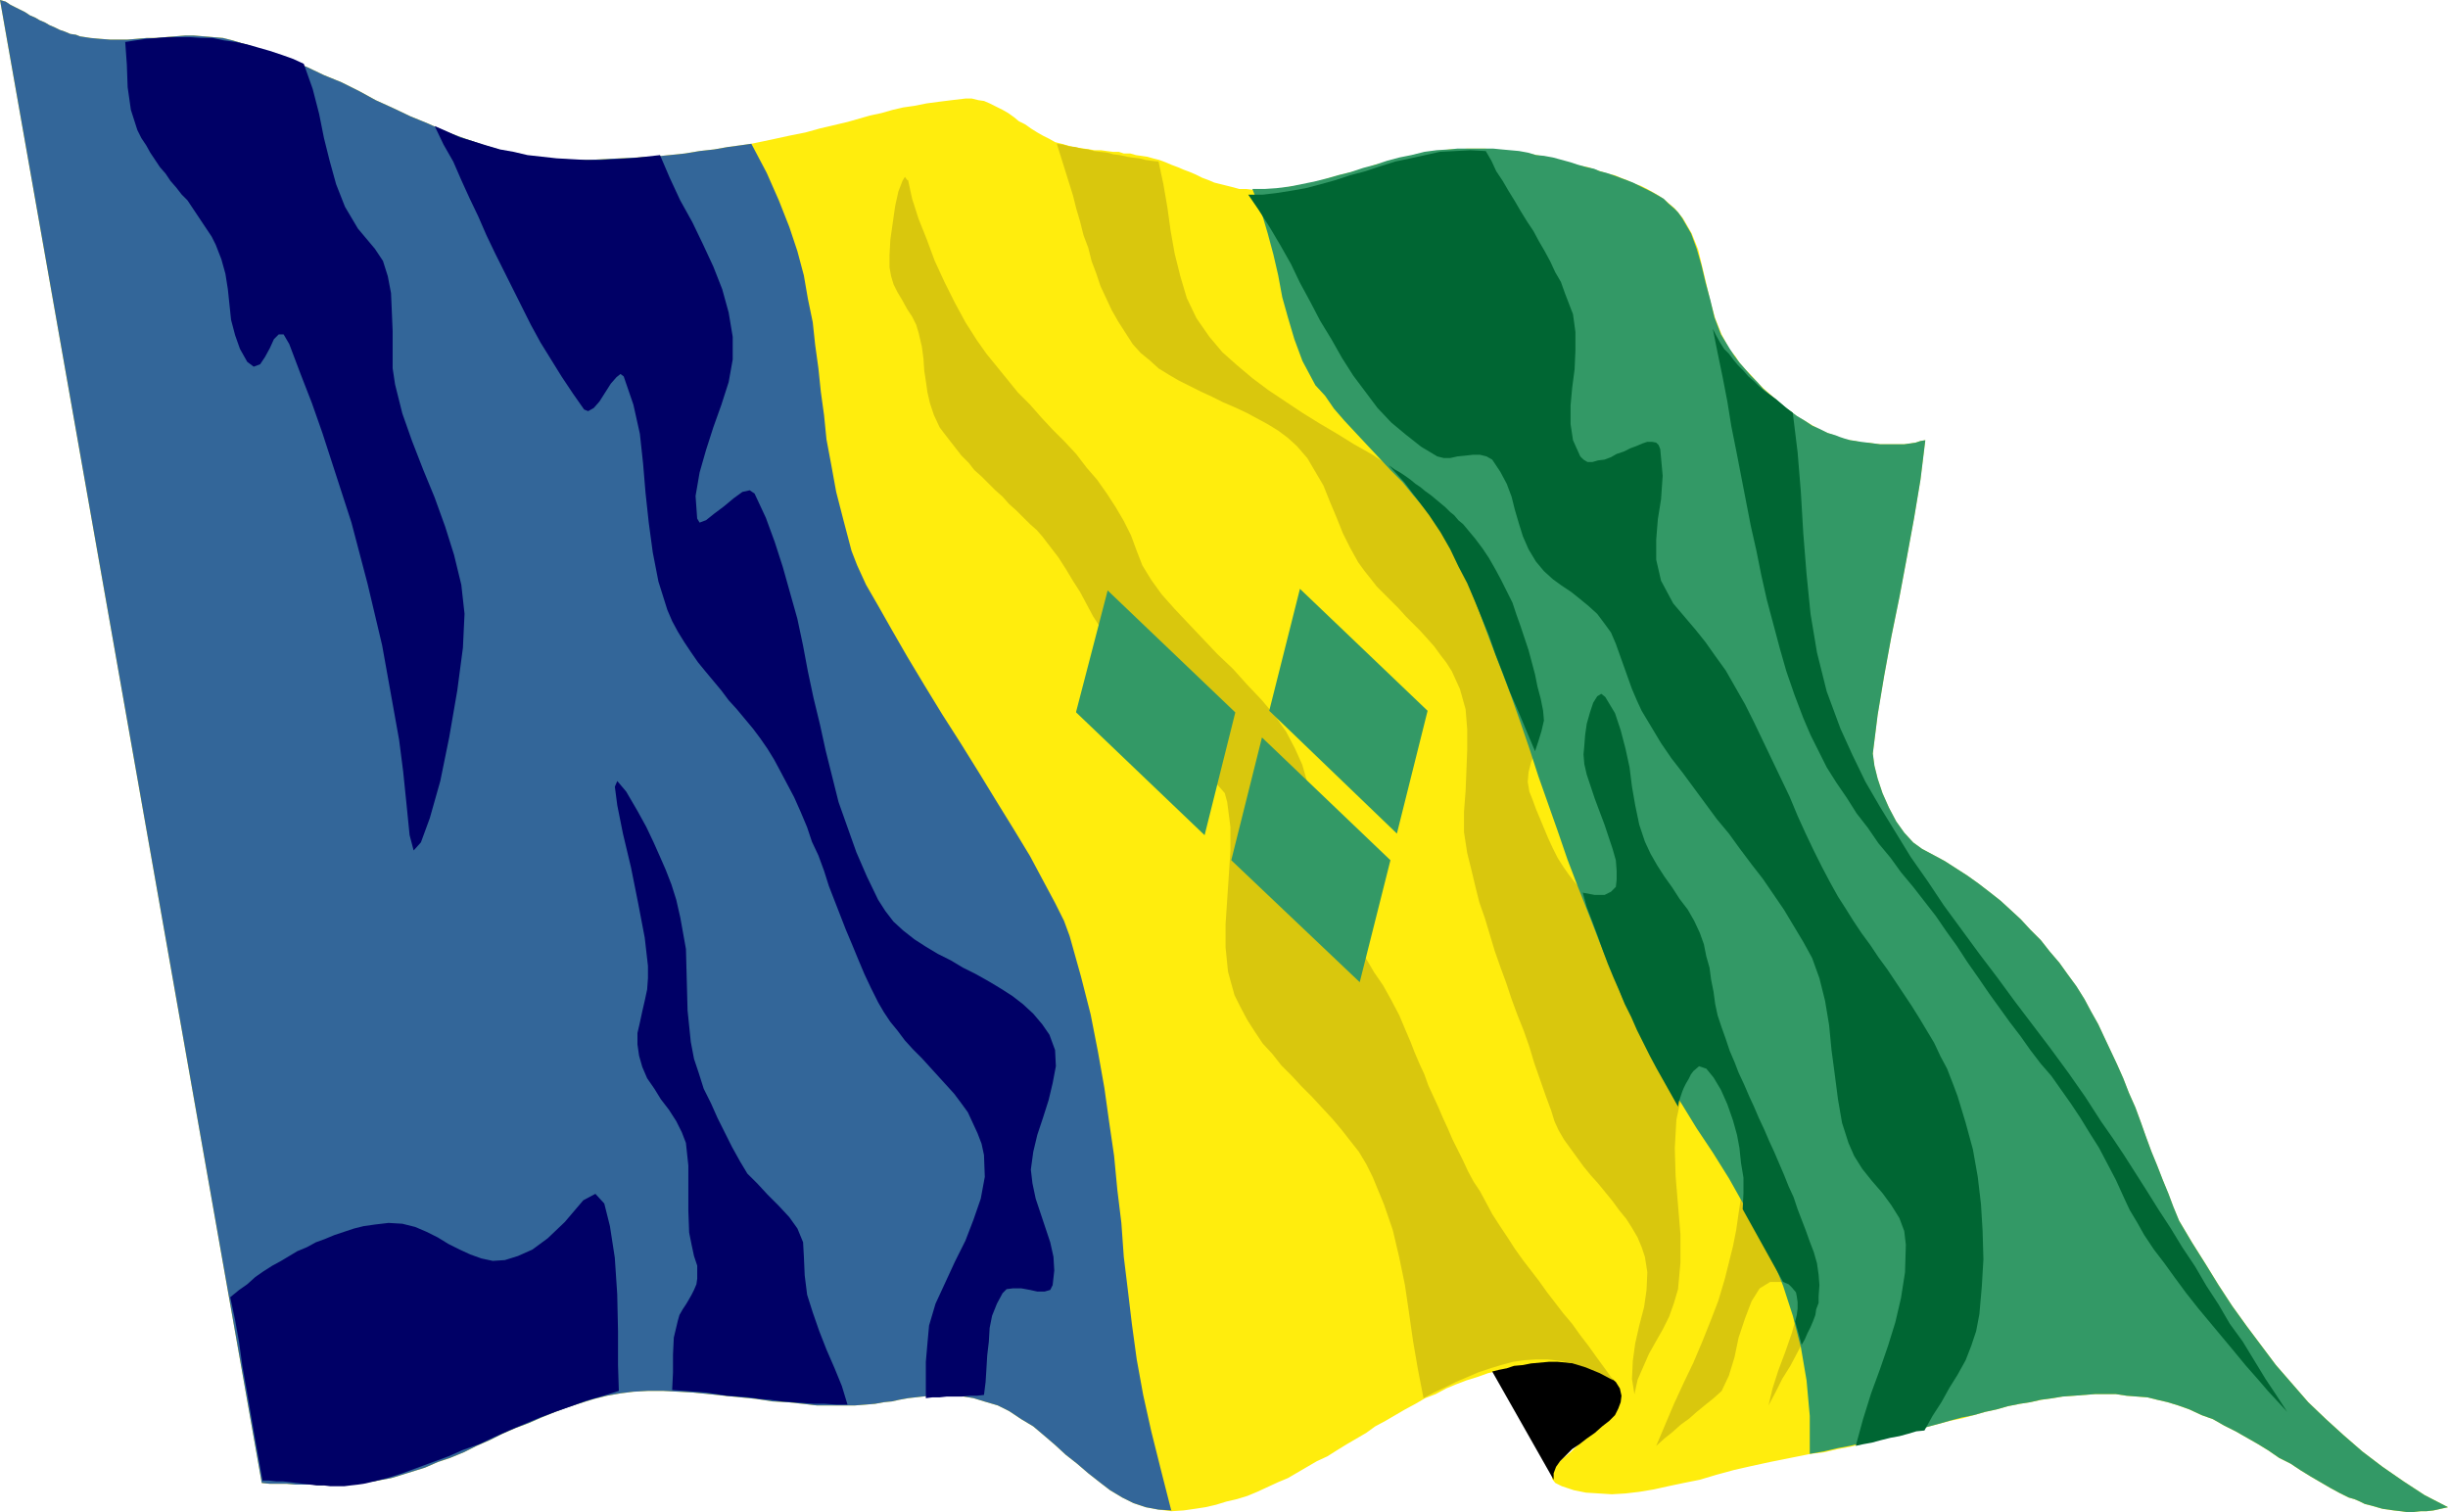 <?xml version="1.0" encoding="UTF-8" standalone="no"?>
<svg
   version="1.0"
   width="129.553mm"
   height="80.015mm"
   id="svg17"
   sodipodi:docname="St Vincent 3.wmf"
   xmlns:inkscape="http://www.inkscape.org/namespaces/inkscape"
   xmlns:sodipodi="http://sodipodi.sourceforge.net/DTD/sodipodi-0.dtd"
   xmlns="http://www.w3.org/2000/svg"
   xmlns:svg="http://www.w3.org/2000/svg">
  <sodipodi:namedview
     id="namedview17"
     pagecolor="#ffffff"
     bordercolor="#000000"
     borderopacity="0.25"
     inkscape:showpageshadow="2"
     inkscape:pageopacity="0.0"
     inkscape:pagecheckerboard="0"
     inkscape:deskcolor="#d1d1d1"
     inkscape:document-units="mm" />
  <defs
     id="defs1">
    <pattern
       id="WMFhbasepattern"
       patternUnits="userSpaceOnUse"
       width="6"
       height="6"
       x="0"
       y="0" />
  </defs>
  <path
     style="fill:#ffed0d;fill-opacity:1;fill-rule:evenodd;stroke:none"
     d="m 435.835,244.1 2.586,4.362 2.747,4.362 2.586,4.2 2.747,4.2 2.909,4.039 2.909,3.877 2.909,3.877 3.232,3.716 3.232,3.716 3.555,3.393 3.555,3.231 3.717,3.231 4.04,3.069 4.202,2.908 4.202,2.746 4.686,2.423 -1.454,0.323 -1.454,0.323 -1.454,0.162 h -1.131 l -1.454,0.162 h -1.293 l -1.131,-0.162 -1.454,-0.162 -1.131,-0.162 -1.131,-0.162 -1.131,-0.323 -1.131,-0.323 -1.293,-0.323 -0.97,-0.485 -1.131,-0.485 -1.131,-0.323 -1.939,-0.969 -1.778,-0.969 -1.939,-1.131 -1.939,-1.131 -2.101,-1.292 -1.939,-1.292 -2.262,-1.131 -2.101,-1.454 -2.101,-1.292 -2.262,-1.292 -2.262,-1.292 -2.262,-1.131 -2.262,-1.292 -2.262,-0.808 -2.424,-1.131 -2.262,-0.808 -2.101,-0.646 -2.101,-0.485 -1.939,-0.485 -2.101,-0.162 -2.101,-0.162 -2.101,-0.323 h -2.101 -2.101 l -2.101,0.162 -2.101,0.162 -2.262,0.162 -1.939,0.323 -2.262,0.323 -2.262,0.485 -2.101,0.323 -2.424,0.485 -2.262,0.646 -2.262,0.485 -2.262,0.646 -2.262,0.646 -2.424,0.485 -2.424,0.646 -2.424,0.646 -2.424,0.646 -2.424,0.646 -2.586,0.646 -2.424,0.646 -2.586,0.646 -2.586,0.646 -2.586,0.485 -2.747,0.646 -2.747,0.323 -4.04,0.808 -4.04,0.808 -3.717,0.808 -3.555,0.808 -3.555,0.969 -3.232,0.969 -3.232,0.646 -3.07,0.646 -2.909,0.646 -2.909,0.485 -2.747,0.323 -2.747,0.162 -2.586,-0.162 -2.586,-0.162 -2.424,-0.485 -2.424,-0.808 -1.293,-0.646 -0.646,-0.808 v -0.969 l 0.323,-1.131 0.808,-0.969 1.131,-1.131 1.454,-1.131 1.454,-1.454 1.616,-1.292 1.616,-1.454 1.454,-1.292 1.293,-1.454 1.131,-1.292 0.646,-1.454 0.485,-1.292 -0.162,-1.292 -0.485,-1.131 -0.808,-0.969 -1.131,-0.646 -1.293,-0.646 -1.454,-0.646 -1.616,-0.323 -1.778,-0.485 -1.778,-0.162 h -1.778 l -2.101,-0.162 h -1.778 l -1.778,0.162 -1.778,0.162 -1.616,0.162 -1.454,0.323 -1.293,0.323 -2.101,0.485 -2.262,0.808 -2.101,0.646 -2.101,0.808 -1.939,0.808 -2.101,1.131 -2.101,0.808 -1.939,1.131 -2.101,1.131 -1.939,1.131 -1.939,1.131 -2.101,1.131 -1.778,1.292 -1.939,1.131 -1.939,1.131 -2.101,1.292 -1.778,1.131 -2.101,0.969 -1.939,1.131 -1.939,1.131 -1.939,1.131 -1.939,0.808 -2.101,0.969 -2.101,0.969 -1.939,0.808 -2.101,0.646 -2.101,0.485 -2.101,0.646 -2.101,0.485 -2.101,0.323 -2.262,0.323 -2.424,0.162 -2.586,-0.323 -2.586,-0.485 -2.424,-0.808 -2.262,-1.131 -2.424,-1.454 -2.101,-1.615 -2.262,-1.777 -2.262,-1.939 -2.262,-1.777 -2.101,-1.939 -2.262,-1.939 -2.101,-1.777 -2.424,-1.454 -2.424,-1.615 -2.262,-1.131 -2.747,-0.808 -2.101,-0.646 -1.939,-0.323 -1.778,-0.162 -1.778,-0.162 h -1.616 l -1.616,0.162 -1.454,0.162 -1.454,0.162 -1.454,0.162 -1.778,0.323 -1.454,0.323 -1.616,0.162 -1.778,0.323 -1.939,0.162 -2.101,0.162 h -2.101 -2.586 -2.909 l -2.747,-0.323 -3.07,-0.323 -3.07,-0.162 -3.07,-0.485 -3.232,-0.323 -3.232,-0.323 -3.07,-0.323 -3.232,-0.323 -2.909,-0.162 -3.07,-0.162 h -3.07 l -2.909,0.162 -2.586,0.323 -2.747,0.485 -2.586,0.646 -2.586,0.808 -2.586,0.808 -2.586,0.969 -2.747,1.131 -2.586,1.131 -2.586,0.969 -2.586,1.131 -2.586,1.292 -2.586,1.131 -2.586,1.292 -2.747,1.131 -2.424,0.808 -2.586,1.131 -2.586,0.808 -2.586,0.808 -1.616,0.485 -1.778,0.323 -1.616,0.323 -1.778,0.162 -1.616,0.323 h -1.778 l -1.778,0.162 h -1.778 l -1.778,0.162 -1.616,-0.162 h -1.778 -1.778 l -1.778,-0.162 H 55.59 53.974 L 52.358,296.603 0,0 1.131,0.323 2.101,0.969 3.07,1.454 4.04,1.939 5.01,2.423 5.979,3.069 7.11,3.554 l 0.808,0.485 1.131,0.485 0.808,0.485 1.131,0.485 0.97,0.485 0.97,0.323 1.131,0.485 1.131,0.162 0.808,0.323 2.101,0.323 1.778,0.162 2.101,0.162 h 1.778 1.778 l 1.939,-0.162 1.939,-0.162 h 1.939 L 33.128,7.431 35.067,7.27 37.006,7.108 h 1.778 l 1.939,0.162 1.939,0.162 1.939,0.162 1.939,0.485 3.717,1.131 3.717,1.292 3.717,1.454 3.717,1.454 3.394,1.615 3.555,1.454 3.555,1.777 3.232,1.777 3.555,1.615 3.394,1.615 3.555,1.454 3.555,1.615 3.555,1.292 3.717,1.292 3.717,1.131 4.04,0.969 2.262,0.323 2.586,0.323 2.909,0.162 2.747,0.162 h 3.232 l 3.07,-0.162 3.232,-0.162 3.232,-0.162 3.232,-0.162 3.232,-0.323 3.07,-0.323 2.909,-0.485 2.909,-0.323 2.747,-0.485 2.424,-0.323 2.262,-0.323 3.878,-0.808 3.717,-0.808 3.232,-0.646 2.909,-0.808 2.747,-0.646 2.747,-0.646 2.262,-0.646 2.262,-0.646 2.262,-0.485 2.262,-0.646 2.101,-0.485 2.262,-0.323 2.424,-0.485 2.424,-0.323 2.586,-0.323 2.747,-0.323 h 1.293 l 1.293,0.323 1.131,0.162 1.131,0.485 1.293,0.646 1.293,0.646 1.131,0.646 1.131,0.808 0.97,0.808 1.293,0.646 1.131,0.808 1.293,0.808 1.131,0.646 1.293,0.646 1.131,0.646 1.293,0.323 1.131,0.323 1.131,0.323 1.131,0.162 1.131,0.162 1.131,0.162 0.97,0.162 h 1.293 l 1.131,0.162 1.293,0.162 h 1.131 l 0.97,0.323 h 1.293 l 1.131,0.323 1.131,0.162 1.131,0.162 1.131,0.323 1.293,0.323 1.293,0.485 1.131,0.485 1.293,0.485 1.131,0.485 1.293,0.485 1.131,0.485 1.293,0.646 1.293,0.485 1.131,0.485 1.293,0.323 1.293,0.323 1.293,0.323 1.131,0.323 h 1.454 l 1.293,0.162 h 2.586 l 2.424,-0.162 2.424,-0.485 2.424,-0.323 2.424,-0.485 2.586,-0.808 2.262,-0.646 2.586,-0.646 2.424,-0.646 2.262,-0.808 2.586,-0.646 2.424,-0.646 2.424,-0.485 2.424,-0.646 2.424,-0.323 2.586,-0.323 h 1.778 l 1.778,-0.162 h 1.939 1.616 l 1.778,0.162 1.778,0.162 1.616,0.162 1.778,0.162 1.778,0.323 1.616,0.323 1.778,0.323 1.616,0.323 1.778,0.485 1.778,0.485 1.616,0.485 1.778,0.323 1.293,0.485 1.131,0.323 1.454,0.485 1.454,0.323 1.131,0.485 1.293,0.485 1.293,0.646 1.454,0.485 1.293,0.646 1.131,0.646 1.131,0.646 1.131,0.808 0.97,0.808 1.131,0.969 0.808,0.969 0.808,0.969 1.778,3.069 1.293,3.231 0.808,3.393 0.808,3.393 0.808,3.554 0.97,3.393 1.293,3.231 1.616,3.069 1.131,1.292 0.808,1.292 1.293,1.454 1.131,1.131 1.131,1.292 1.293,1.292 1.293,1.131 1.454,1.292 1.293,1.131 1.293,0.969 1.454,1.131 1.454,0.808 1.616,0.969 1.454,0.808 1.454,0.646 1.778,0.646 0.808,0.323 0.97,0.323 0.97,0.162 1.131,0.162 1.131,0.323 h 1.293 l 1.131,0.162 1.293,0.162 h 1.293 1.293 1.131 1.131 l 1.131,-0.162 1.131,-0.162 0.97,-0.323 0.97,-0.162 -0.97,7.916 -1.293,7.754 -1.454,7.916 -1.454,7.754 -1.616,7.916 -1.454,7.916 -1.293,7.754 -0.97,7.754 0.323,2.423 0.646,2.585 0.97,2.908 1.293,2.908 1.454,2.746 1.616,2.262 1.778,1.939 1.778,1.292 2.424,1.292 2.101,1.131 2.262,1.454 2.262,1.454 2.262,1.615 2.101,1.615 2.262,1.777 1.939,1.777 2.101,1.939 1.939,2.1 2.101,2.1 1.778,2.262 1.939,2.262 1.616,2.262 1.778,2.423 1.616,2.585 1.293,2.423 1.454,2.585 1.131,2.423 1.293,2.746 1.293,2.746 1.293,2.908 1.131,2.908 1.293,2.908 1.131,3.069 0.97,2.746 1.131,3.069 1.131,2.746 1.131,2.908 1.131,2.746 0.97,2.585 1.131,2.746 z"
     id="path1" />
  <path
     style="fill:#d9c70d;fill-opacity:1;fill-rule:evenodd;stroke:none"
     d="m 211.211,28.756 1.454,0.162 1.131,0.323 1.293,0.162 1.293,0.323 1.293,0.162 1.131,0.323 1.293,0.162 1.454,0.162 1.131,0.323 1.293,0.162 1.454,0.323 0.97,0.162 1.454,0.162 1.293,0.323 1.131,0.162 1.454,0.162 0.97,4.523 0.808,4.685 0.646,4.685 0.808,4.523 1.131,4.523 1.293,4.362 1.939,4.039 2.586,3.716 2.586,3.069 2.909,2.585 3.07,2.585 3.232,2.423 3.394,2.262 3.394,2.262 3.394,2.1 3.555,2.1 3.394,2.1 3.717,2.1 3.394,2.262 3.394,2.1 3.232,2.423 3.07,2.585 3.07,2.585 2.747,2.908 1.616,1.939 1.454,1.939 1.293,1.939 1.293,2.262 1.131,2.1 1.131,2.262 0.97,2.262 0.97,2.423 0.808,2.262 0.808,2.423 0.646,2.423 0.646,2.423 0.646,2.423 0.646,2.423 0.646,2.423 0.485,2.423 0.162,2.1 -0.323,1.939 -0.646,2.1 -0.808,2.1 -0.808,2.1 -0.485,1.939 -0.162,1.939 0.323,1.939 0.646,1.615 0.646,1.777 0.808,1.939 0.808,1.939 0.808,1.939 0.97,2.1 0.97,1.939 1.131,1.777 1.131,1.615 1.131,1.454 1.131,1.292 1.131,0.969 1.293,0.646 1.293,0.162 1.454,-0.162 1.293,-0.646 1.939,-2.423 0.485,-2.908 -0.808,-3.231 -1.454,-3.877 -1.778,-3.877 -2.101,-3.877 -1.454,-3.877 -0.646,-3.716 0.162,-1.777 0.162,-2.1 0.323,-2.423 0.646,-2.262 0.646,-1.777 0.808,-1.292 0.808,-0.485 0.808,0.646 1.939,3.231 1.131,3.393 0.97,3.716 0.808,3.716 0.485,3.877 0.646,3.716 0.808,3.877 1.131,3.393 1.131,2.423 1.293,2.262 1.454,2.262 1.616,2.262 1.454,2.262 1.616,2.1 1.293,2.262 1.131,2.423 0.808,2.262 0.485,2.423 0.646,2.262 0.323,2.423 0.485,2.423 0.323,2.423 0.485,2.262 0.808,2.423 0.808,2.262 0.808,2.423 0.97,2.262 0.808,2.1 1.131,2.423 0.97,2.262 0.97,2.1 0.97,2.262 1.131,2.423 0.97,2.262 0.97,2.1 0.97,2.262 0.97,2.262 0.97,2.423 0.97,2.1 0.808,2.423 0.808,2.1 0.808,2.1 0.808,2.262 0.808,2.1 0.646,2.262 0.323,2.262 0.162,2.1 -0.162,2.262 -0.485,2.908 -0.97,2.908 -1.293,2.585 -1.454,2.746 -1.454,2.746 -1.616,2.585 -1.293,2.585 -1.454,2.746 0.808,-3.393 1.131,-3.554 1.454,-3.877 1.293,-3.716 0.97,-3.554 0.162,-2.908 -0.808,-2.262 -2.101,-1.454 h -2.586 l -2.101,1.292 -1.616,2.585 -1.293,3.393 -1.293,3.877 -0.808,3.877 -1.131,3.716 -1.454,3.069 -1.616,1.454 -1.616,1.292 -1.778,1.454 -1.454,1.292 -1.778,1.292 -1.616,1.454 -1.616,1.292 -1.616,1.454 1.778,-4.2 1.778,-4.2 1.939,-4.2 1.939,-4.039 1.778,-4.2 1.616,-4.039 1.616,-4.2 1.293,-4.362 0.808,-3.231 0.808,-3.231 0.646,-3.231 0.485,-3.393 0.485,-3.231 0.162,-3.393 -0.162,-3.231 -0.323,-3.231 -0.485,-2.585 -0.808,-3.069 -1.131,-3.069 -1.293,-2.908 -1.454,-2.585 -1.454,-1.615 -1.454,-0.485 -1.131,0.969 -2.262,4.523 -1.131,5.17 -0.323,5.654 0.162,5.654 0.485,5.816 0.485,5.816 v 5.654 l -0.485,5.331 -0.808,2.746 -0.97,2.746 -1.293,2.585 -1.293,2.262 -1.454,2.585 -1.131,2.585 -1.131,2.585 -0.646,2.908 -0.485,-3.069 0.162,-3.554 0.485,-3.554 0.808,-3.554 0.97,-3.716 0.485,-3.393 0.162,-3.554 -0.485,-3.069 -0.646,-1.939 -0.808,-1.939 -1.131,-1.939 -1.131,-1.777 -1.454,-1.777 -1.293,-1.777 -1.454,-1.777 -1.454,-1.777 -1.454,-1.615 -1.454,-1.777 -1.293,-1.777 -1.293,-1.777 -1.293,-1.777 -1.131,-1.939 -0.808,-1.777 -0.646,-2.1 -1.131,-3.069 -1.131,-3.231 -1.131,-3.231 -0.97,-3.231 -1.131,-3.231 -1.293,-3.231 -1.131,-3.069 -1.131,-3.393 -1.131,-3.069 -1.131,-3.231 -0.97,-3.231 -0.97,-3.231 -1.131,-3.231 -0.808,-3.231 -0.808,-3.393 -0.808,-3.231 -0.646,-4.2 v -4.039 l 0.323,-4.2 0.162,-4.039 0.162,-4.2 v -4.039 l -0.323,-4.039 -1.131,-4.039 -0.808,-1.777 -0.808,-1.777 -1.131,-1.777 -1.131,-1.454 -1.293,-1.777 -1.293,-1.454 -1.454,-1.615 -1.454,-1.454 -1.454,-1.454 -1.454,-1.615 -1.454,-1.454 -1.454,-1.454 -1.454,-1.454 -1.131,-1.454 -1.293,-1.615 -1.293,-1.777 -1.616,-2.908 -1.454,-2.908 -1.293,-3.231 -1.293,-3.069 -1.293,-3.231 -1.616,-2.746 -1.616,-2.746 -2.101,-2.423 -1.778,-1.615 -1.939,-1.454 -2.101,-1.292 -2.101,-1.131 -2.101,-1.131 -2.424,-1.131 -2.262,-0.969 -2.262,-1.131 -2.101,-0.969 -2.262,-1.131 -2.262,-1.131 -1.939,-1.131 -2.101,-1.292 -1.778,-1.615 -1.778,-1.454 -1.616,-1.777 -1.454,-2.262 -1.454,-2.262 -1.293,-2.262 -1.131,-2.423 -1.131,-2.423 -0.808,-2.423 -0.97,-2.585 -0.646,-2.585 -0.97,-2.585 -0.646,-2.585 -0.808,-2.746 -0.646,-2.585 -0.808,-2.585 -0.808,-2.585 -0.808,-2.585 -0.808,-2.585 v 0 z"
     id="path2" />
  <path
     style="fill:#339966;fill-opacity:1;fill-rule:evenodd;stroke:none"
     d="m 435.835,244.1 2.586,4.362 2.747,4.362 2.586,4.2 2.747,4.2 2.909,4.039 2.909,3.877 2.909,3.877 3.232,3.716 3.232,3.716 3.555,3.393 3.555,3.231 3.717,3.231 4.04,3.069 4.202,2.908 4.202,2.746 4.686,2.423 -1.454,0.323 -1.454,0.323 -1.454,0.162 h -1.131 l -1.454,0.162 h -1.293 l -1.131,-0.162 -1.454,-0.162 -1.131,-0.162 -1.131,-0.162 -1.131,-0.323 -1.131,-0.323 -1.293,-0.323 -0.97,-0.485 -1.131,-0.485 -1.131,-0.323 -1.939,-0.969 -1.778,-0.969 -1.939,-1.131 -1.939,-1.131 -2.101,-1.292 -1.939,-1.292 -2.262,-1.131 -2.101,-1.454 -2.101,-1.292 -2.262,-1.292 -2.262,-1.292 -2.262,-1.131 -2.262,-1.292 -2.262,-0.808 -2.424,-1.131 -2.262,-0.808 -2.101,-0.646 -2.101,-0.485 -1.939,-0.485 -2.101,-0.162 -2.101,-0.162 -2.101,-0.323 h -2.101 -2.101 l -2.101,0.162 -2.101,0.162 -2.262,0.162 -1.939,0.323 -2.424,0.323 -2.101,0.485 -2.101,0.323 -2.424,0.485 -2.262,0.646 -2.262,0.485 -2.262,0.646 -2.424,0.485 -2.424,0.646 -2.262,0.646 -2.424,0.646 -2.586,0.646 -2.424,0.646 -2.424,0.485 -2.586,0.646 -2.586,0.646 -2.586,0.646 -2.586,0.485 -2.747,0.646 -2.747,0.485 v -7.593 l -0.646,-7.108 -1.131,-6.623 -1.616,-6.3 -1.939,-5.977 -2.262,-5.654 -2.747,-5.493 -2.909,-5.17 -2.909,-5.17 -3.232,-5.17 -3.232,-4.846 -3.07,-5.008 -3.232,-5.008 -3.07,-5.331 -2.747,-5.331 -2.747,-5.493 -2.262,-5.493 -2.262,-5.493 -2.262,-5.816 -2.101,-5.331 -2.101,-5.493 -1.939,-5.654 -1.939,-5.493 -1.939,-5.493 -1.778,-5.493 -1.939,-5.654 -1.939,-5.493 -2.101,-5.493 -2.101,-5.493 -2.101,-5.654 -2.262,-5.654 -2.424,-5.493 -1.131,-2.423 -1.454,-2.262 -1.778,-2.423 -1.939,-2.262 -2.101,-2.423 -2.101,-2.585 -2.424,-2.423 -2.262,-2.423 -2.424,-2.585 -2.262,-2.423 -2.262,-2.423 -2.101,-2.423 -1.778,-2.585 -1.939,-2.1 -1.293,-2.423 -1.293,-2.423 -1.616,-4.362 -1.293,-4.362 -1.131,-4.039 -0.808,-4.362 -0.97,-4.2 -1.131,-4.2 -1.293,-4.362 -1.778,-4.523 h 2.424 l 2.424,-0.162 2.586,-0.323 2.424,-0.485 2.424,-0.485 2.586,-0.646 2.262,-0.646 2.586,-0.646 2.424,-0.808 2.424,-0.646 2.424,-0.808 2.424,-0.646 2.424,-0.485 2.586,-0.646 2.424,-0.323 2.586,-0.162 1.616,-0.162 h 1.778 1.778 1.939 1.616 l 1.616,0.162 1.778,0.162 1.778,0.162 1.778,0.323 1.616,0.485 1.616,0.162 1.778,0.323 1.778,0.485 1.778,0.485 1.454,0.485 1.778,0.485 1.454,0.323 1.131,0.485 1.293,0.323 1.454,0.485 1.293,0.485 1.293,0.485 1.293,0.485 1.293,0.646 1.293,0.646 1.293,0.646 1.131,0.646 1.131,0.646 0.97,0.969 1.131,0.969 0.808,0.808 0.808,1.131 1.778,3.069 1.131,3.069 0.97,3.393 0.808,3.393 0.97,3.554 0.808,3.393 1.293,3.393 1.778,2.908 0.97,1.454 0.97,1.292 1.131,1.292 1.131,1.292 1.293,1.292 1.131,1.292 1.293,1.131 1.454,1.131 1.293,1.131 1.454,1.131 1.293,0.969 1.616,0.969 1.454,0.969 1.454,0.646 1.616,0.808 1.616,0.485 0.808,0.323 0.97,0.323 1.131,0.323 1.131,0.162 0.97,0.162 1.293,0.162 1.293,0.162 1.293,0.162 h 1.293 1.293 1.131 1.131 l 1.131,-0.162 1.131,-0.162 0.97,-0.323 0.97,-0.162 -0.97,7.916 -1.293,7.754 -1.454,7.916 -1.454,7.754 -1.616,7.916 -1.454,7.916 -1.293,7.754 -0.97,7.754 0.323,2.423 0.646,2.585 0.97,2.908 1.293,2.908 1.454,2.746 1.616,2.262 1.778,1.939 1.778,1.292 2.424,1.292 2.101,1.131 2.262,1.454 2.262,1.454 2.262,1.615 2.101,1.615 2.262,1.777 1.939,1.777 2.101,1.939 1.939,2.1 2.101,2.1 1.778,2.262 1.939,2.262 1.616,2.262 1.778,2.423 1.616,2.585 1.293,2.423 1.454,2.585 1.131,2.423 1.293,2.746 1.293,2.746 1.293,2.908 1.131,2.908 1.293,2.908 1.131,3.069 0.97,2.746 1.131,3.069 1.131,2.746 1.131,2.908 1.131,2.746 0.97,2.585 1.131,2.746 z"
     id="path3" />
  <path
     style="fill:#336699;fill-opacity:1;fill-rule:evenodd;stroke:none"
     d="m 234.32,302.096 -2.586,-0.162 -2.586,-0.485 -2.424,-0.808 -2.262,-1.131 -2.424,-1.454 -2.101,-1.615 -2.262,-1.777 -2.262,-1.939 -2.262,-1.777 -2.101,-1.939 -2.262,-1.939 -2.101,-1.777 -2.424,-1.454 -2.424,-1.615 -2.262,-1.131 -2.747,-0.808 -2.101,-0.646 -1.939,-0.323 -1.778,-0.162 -1.778,-0.162 h -1.616 l -1.616,0.162 -1.454,0.162 -1.454,0.162 -1.454,0.162 -1.778,0.323 -1.454,0.323 -1.616,0.162 -1.778,0.323 -1.939,0.162 -2.101,0.162 h -2.101 -2.586 -2.909 l -2.747,-0.323 -3.07,-0.323 -3.07,-0.162 -3.07,-0.485 -3.232,-0.323 -3.232,-0.323 -3.07,-0.323 -3.232,-0.323 -2.909,-0.162 -3.07,-0.162 h -3.07 l -2.909,0.162 -2.586,0.323 -2.747,0.485 -2.586,0.646 -2.586,0.808 -2.586,0.808 -2.586,0.969 -2.747,1.131 -2.586,1.131 -2.586,0.969 -2.586,1.131 -2.586,1.292 -2.586,1.131 -2.586,1.292 -2.747,1.131 -2.424,0.808 -2.586,1.131 -2.586,0.808 -2.586,0.808 -1.616,0.485 -1.778,0.323 -1.616,0.323 -1.778,0.162 -1.616,0.323 h -1.778 l -1.778,0.162 h -1.778 l -1.778,0.162 -1.616,-0.162 h -1.778 -1.778 l -1.778,-0.162 H 55.59 53.974 L 52.358,296.603 0,0 1.131,0.323 2.101,0.969 3.07,1.454 4.04,1.939 5.01,2.423 5.979,3.069 7.11,3.554 l 0.808,0.485 1.131,0.485 0.808,0.485 1.131,0.485 0.97,0.485 0.97,0.323 1.131,0.485 1.131,0.162 0.808,0.323 2.101,0.323 1.778,0.162 2.101,0.162 h 1.778 1.778 l 1.939,-0.162 1.939,-0.162 h 1.939 L 33.128,7.431 35.067,7.27 37.006,7.108 h 1.778 l 1.939,0.162 1.939,0.162 1.939,0.162 1.939,0.485 3.717,1.131 3.717,1.292 3.717,1.454 3.717,1.454 3.394,1.615 3.555,1.454 3.555,1.777 3.232,1.777 3.555,1.615 3.394,1.615 3.555,1.454 3.555,1.615 3.555,1.292 3.717,1.292 3.717,1.131 4.04,0.969 2.262,0.323 2.586,0.323 2.909,0.162 2.747,0.162 h 3.232 l 3.07,-0.162 3.232,-0.162 3.232,-0.162 3.232,-0.162 3.232,-0.323 3.07,-0.323 2.909,-0.485 2.909,-0.323 2.747,-0.485 2.424,-0.323 2.262,-0.323 3.07,5.816 2.424,5.493 2.101,5.331 1.616,4.846 1.293,4.846 0.808,4.685 0.97,4.685 0.485,4.523 0.646,4.685 0.485,4.685 0.646,4.685 0.485,4.846 0.97,5.17 0.97,5.331 1.454,5.654 1.616,6.139 1.131,2.908 1.778,3.877 2.424,4.2 2.747,4.846 3.07,5.331 3.394,5.654 3.555,5.816 3.717,5.816 3.717,5.977 3.555,5.816 3.394,5.493 3.232,5.331 2.586,4.846 2.424,4.523 1.778,3.554 1.131,3.069 2.262,8.077 1.939,7.593 1.454,7.431 1.293,7.27 0.97,6.947 0.97,6.623 0.646,6.785 0.808,6.623 0.485,6.785 0.808,6.623 0.808,6.785 0.97,7.108 1.293,7.108 1.616,7.27 1.939,7.754 2.101,8.239 v 0 z"
     id="path4" />
  <path
     style="fill:#000000;fill-opacity:1;fill-rule:evenodd;stroke:none"
     d="m 310.756,295.957 -12.282,-21.648 1.293,-0.323 1.616,-0.323 1.454,-0.485 1.778,-0.162 1.616,-0.323 1.778,-0.162 1.778,-0.162 h 1.778 l 1.778,0.162 1.778,0.162 1.454,0.323 1.616,0.323 1.454,0.485 1.293,0.808 1.131,0.808 1.131,0.969 0.808,1.292 0.323,1.454 -0.162,1.292 -0.485,1.292 -0.646,1.292 -1.131,1.131 -1.454,1.131 -1.454,1.292 -1.616,1.131 -1.454,1.131 -1.454,0.969 -1.293,1.292 -1.131,1.131 -0.808,1.131 -0.485,1.292 z"
     id="path5" />
  <path
     style="fill:#000066;fill-opacity:1;fill-rule:evenodd;stroke:none"
     d="m 25.048,8.401 0.323,4.523 0.162,4.523 0.646,4.523 1.293,4.039 0.808,1.615 0.97,1.454 0.808,1.454 0.97,1.454 0.97,1.454 1.131,1.292 0.97,1.454 1.131,1.292 1.131,1.454 1.131,1.131 0.97,1.454 0.97,1.454 0.97,1.454 0.97,1.454 0.97,1.454 0.808,1.615 1.131,2.908 0.808,2.908 0.485,3.069 0.323,3.069 0.323,3.069 0.808,3.069 0.97,2.746 1.454,2.585 1.293,0.969 1.293,-0.485 0.97,-1.454 0.97,-1.777 0.808,-1.777 0.97,-0.969 h 0.97 l 1.131,1.939 2.262,5.977 2.262,5.816 2.101,5.977 1.939,5.977 1.939,5.977 1.939,5.977 1.616,6.139 1.616,6.139 1.454,6.139 1.454,6.139 1.131,6.3 1.131,6.3 1.131,6.3 0.808,6.3 0.646,6.3 0.646,6.462 0.808,3.069 1.454,-1.615 1.778,-4.846 2.101,-7.431 1.778,-8.724 1.616,-9.37 1.131,-8.562 0.323,-6.785 -0.646,-5.816 -1.454,-5.977 -1.778,-5.654 -2.101,-5.816 -2.262,-5.493 -2.262,-5.816 -1.939,-5.493 -1.454,-5.816 -0.485,-3.231 v -3.554 -3.877 l -0.162,-3.877 -0.162,-3.716 L 77.568,55.25 76.598,52.18 74.982,49.757 71.589,45.718 69.003,41.356 67.226,36.833 65.933,32.148 64.802,27.625 63.832,22.778 62.539,17.77 60.762,12.762 58.661,11.793 56.398,10.985 53.974,10.178 51.712,9.531 49.45,8.885 47.187,8.401 44.763,8.077 42.501,7.593 H 40.238 L 37.976,7.431 h -2.262 -2.262 l -2.101,0.162 -2.101,0.162 -2.101,0.323 z"
     id="path6" />
  <path
     style="fill:#000066;fill-opacity:1;fill-rule:evenodd;stroke:none"
     d="m 134.451,277.864 0.162,-3.393 V 270.917 l 0.162,-3.393 0.808,-3.393 0.323,-1.131 0.646,-1.131 0.646,-0.969 0.485,-0.808 0.646,-1.131 0.485,-0.969 0.485,-1.131 0.162,-1.131 v -2.585 l -0.646,-1.939 -0.485,-2.262 -0.485,-2.423 -0.162,-4.362 v -4.685 -4.362 l -0.485,-4.523 -0.808,-2.1 -1.131,-2.262 -1.454,-2.262 -1.616,-2.1 -1.293,-2.1 -1.454,-2.1 -0.97,-2.262 -0.646,-2.262 -0.323,-2.262 v -2.262 l 0.485,-2.1 0.485,-2.262 0.485,-2.1 0.485,-2.262 0.162,-2.262 v -2.423 l -0.646,-5.654 -1.293,-6.785 -1.454,-7.27 -1.616,-6.785 -1.131,-5.654 -0.485,-3.716 0.485,-1.131 1.778,2.1 2.262,3.877 1.778,3.231 1.454,3.069 1.293,2.908 1.131,2.585 1.131,2.908 0.97,3.069 0.808,3.554 1.131,6.3 0.162,6.139 0.162,6.139 0.646,6.3 0.646,3.393 0.97,2.908 0.97,3.069 1.454,2.908 1.293,2.908 1.454,2.908 1.454,2.908 1.616,2.908 1.454,2.423 2.101,2.1 1.939,2.1 2.262,2.262 2.101,2.262 1.616,2.262 1.131,2.746 0.162,2.908 0.162,3.716 0.485,3.877 1.131,3.554 1.293,3.716 1.454,3.716 1.616,3.716 1.454,3.554 1.131,3.716 h -2.262 l -2.262,-0.162 h -2.262 l -2.101,-0.162 -2.262,-0.162 -2.101,-0.162 -2.262,-0.323 -2.101,-0.162 -2.262,-0.323 -2.101,-0.162 -2.262,-0.162 -2.101,-0.323 -2.101,-0.323 -2.262,-0.162 -2.101,-0.162 -2.262,-0.162 v 0 z"
     id="path7" />
  <path
     style="fill:#000066;fill-opacity:1;fill-rule:evenodd;stroke:none"
     d="m 52.52,296.119 h 1.293 l 1.454,0.162 h 1.293 l 1.454,0.162 1.293,0.162 1.293,0.162 1.454,0.162 1.293,0.162 h 1.454 l 1.293,0.162 h 1.454 1.293 l 1.293,-0.162 1.454,-0.162 1.131,-0.162 1.454,-0.323 3.232,-0.808 3.07,-0.969 3.07,-1.131 3.07,-1.131 3.07,-1.131 2.909,-1.292 3.232,-1.131 3.07,-1.454 2.909,-1.292 3.07,-1.292 3.07,-1.292 3.07,-1.131 3.232,-1.131 3.07,-1.131 3.394,-0.969 3.07,-0.969 -0.162,-5.17 v -6.785 l -0.162,-7.431 -0.485,-7.27 -0.97,-6.3 -1.131,-4.523 -1.778,-1.939 -2.424,1.292 -3.717,4.362 -3.394,3.231 -3.07,2.262 -2.909,1.292 -2.586,0.808 -2.424,0.162 -2.262,-0.485 -2.262,-0.808 -2.101,-0.969 -2.262,-1.131 -2.101,-1.292 -2.262,-1.131 -2.262,-0.969 -2.586,-0.646 -2.747,-0.162 -2.747,0.323 -2.262,0.323 -1.939,0.485 -1.939,0.646 -1.939,0.646 -1.939,0.808 -1.778,0.646 -1.778,0.969 -1.939,0.808 -1.616,0.969 -1.616,0.969 -1.778,0.969 -1.778,1.131 -1.616,1.131 -1.616,1.454 -1.616,1.131 -1.778,1.454 0.97,4.523 0.808,4.523 0.646,4.685 0.808,4.523 0.808,4.685 0.808,4.685 0.808,4.523 0.808,4.523 z"
     id="path8" />
  <path
     style="fill:#000066;fill-opacity:1;fill-rule:evenodd;stroke:none"
     d="m 86.941,25.202 1.778,3.716 1.939,3.393 1.616,3.716 1.616,3.554 1.778,3.716 1.616,3.716 1.778,3.716 1.778,3.554 1.778,3.554 1.778,3.554 1.778,3.554 1.939,3.554 2.101,3.393 2.101,3.393 2.262,3.393 2.262,3.231 0.808,0.323 1.131,-0.646 1.131,-1.292 1.131,-1.777 1.131,-1.777 1.131,-1.292 0.808,-0.646 0.646,0.485 1.939,5.654 1.293,5.816 0.646,5.977 0.485,5.816 0.646,5.977 0.808,5.977 1.131,5.816 1.778,5.654 0.97,2.262 1.131,2.1 1.293,2.1 1.293,1.939 1.454,2.1 1.454,1.777 1.616,1.939 1.616,1.939 1.454,1.939 1.616,1.777 1.616,1.939 1.616,1.939 1.454,1.939 1.454,2.1 1.293,2.1 1.131,2.1 1.454,2.746 1.454,2.746 1.293,2.908 1.293,3.069 0.97,2.908 1.293,2.746 1.131,3.069 0.97,3.069 1.131,2.908 1.131,2.908 1.131,2.908 1.293,3.069 1.131,2.746 1.293,3.069 1.293,2.746 1.454,2.908 1.131,1.939 1.293,1.939 1.454,1.777 1.454,1.939 1.616,1.777 1.778,1.777 1.616,1.777 1.616,1.777 1.616,1.777 1.616,1.777 1.454,1.939 1.293,1.777 0.97,2.1 0.97,2.1 0.808,2.1 0.485,2.262 0.162,4.362 -0.808,4.362 -1.454,4.2 -1.616,4.2 -2.101,4.2 -1.939,4.2 -1.939,4.2 -1.293,4.362 -0.323,3.554 -0.323,3.716 v 3.716 3.554 l 1.293,-0.162 h 1.454 l 1.454,-0.162 h 1.616 1.454 l 1.454,-0.162 h 1.454 l 1.454,-0.162 0.323,-2.585 0.162,-2.585 0.162,-2.746 0.323,-2.746 0.162,-2.746 0.485,-2.423 0.97,-2.423 1.131,-2.1 0.808,-0.808 1.293,-0.162 h 1.616 l 1.778,0.323 1.454,0.323 h 1.454 l 1.131,-0.323 0.485,-0.969 0.323,-2.908 -0.162,-2.746 -0.646,-2.908 -0.97,-2.908 -0.97,-2.908 -0.97,-2.908 -0.646,-3.069 -0.323,-2.746 0.485,-3.554 0.808,-3.393 1.131,-3.393 1.131,-3.554 0.808,-3.393 0.646,-3.393 -0.162,-3.231 -1.131,-3.069 -1.454,-2.1 -1.778,-2.1 -2.101,-1.939 -2.101,-1.615 -2.262,-1.454 -2.424,-1.454 -2.586,-1.454 -2.586,-1.292 -2.424,-1.454 -2.586,-1.292 -2.424,-1.454 -2.262,-1.454 -2.262,-1.777 -1.939,-1.777 -1.616,-2.1 -1.454,-2.262 -2.262,-4.685 -2.101,-4.846 -1.778,-5.008 -1.778,-5.008 -1.293,-5.17 -1.293,-5.17 -1.131,-5.17 -1.293,-5.331 -1.131,-5.331 -0.97,-5.17 -1.131,-5.331 -1.454,-5.17 -1.454,-5.17 -1.616,-5.008 -1.778,-4.846 -2.262,-4.846 -0.97,-0.646 -1.454,0.323 -1.778,1.292 -1.939,1.615 -1.939,1.454 -1.616,1.292 -1.293,0.485 -0.485,-0.808 -0.323,-4.523 0.808,-4.685 1.293,-4.523 1.454,-4.523 1.616,-4.523 1.454,-4.523 0.808,-4.523 v -4.523 l -0.808,-4.846 -1.293,-4.685 -1.778,-4.523 -2.101,-4.523 -2.101,-4.362 -2.424,-4.362 -2.101,-4.523 -1.939,-4.523 -2.909,0.323 -3.07,0.323 -3.07,0.162 -2.909,0.162 h -2.909 l -2.909,-0.162 -2.909,-0.162 -2.909,-0.323 -2.909,-0.323 -2.747,-0.646 -2.747,-0.485 -2.747,-0.808 -2.586,-0.808 -2.747,-0.808 -2.424,-1.131 -2.586,-1.131 z"
     id="path9" />
  <path
     style="fill:#d9c70d;fill-opacity:1;fill-rule:evenodd;stroke:none"
     d="m 181.477,36.025 -0.485,-0.646 -0.485,0.808 -0.808,2.1 -0.646,2.908 -0.485,3.393 -0.485,3.393 -0.162,3.069 v 2.423 l 0.323,1.777 0.485,1.615 0.808,1.615 0.97,1.615 0.97,1.777 0.97,1.454 0.808,1.615 0.485,1.615 0.646,2.746 0.323,2.423 0.162,2.423 0.323,2.1 0.323,2.262 0.485,2.1 0.808,2.423 1.131,2.423 0.97,1.292 1.131,1.454 1.131,1.454 1.131,1.454 1.454,1.454 1.131,1.454 1.454,1.292 1.454,1.454 1.293,1.292 1.454,1.292 1.293,1.454 1.454,1.292 1.454,1.454 1.293,1.292 1.293,1.131 1.131,1.292 1.616,2.1 1.616,2.1 1.454,2.262 1.454,2.423 1.454,2.262 1.293,2.423 1.293,2.423 1.454,2.262 0.808,1.454 0.97,1.454 0.97,1.615 0.97,1.454 0.97,1.454 0.97,1.615 0.808,1.454 0.97,1.454 0.97,1.615 0.97,1.454 0.808,1.454 0.97,1.615 1.131,1.454 0.97,1.454 0.808,1.615 1.131,1.292 1.293,1.292 1.454,1.454 1.454,1.292 1.616,1.131 1.454,1.292 1.293,1.454 1.131,1.292 0.485,1.777 0.646,5.008 v 4.685 l -0.323,5.008 -0.323,4.846 -0.323,4.846 v 4.685 l 0.485,4.846 1.293,4.685 1.293,2.585 1.293,2.423 1.454,2.262 1.616,2.423 1.939,2.1 1.778,2.262 2.101,2.1 1.939,2.1 2.101,2.1 1.939,2.1 2.101,2.262 1.778,2.1 1.778,2.262 1.778,2.262 1.454,2.423 1.293,2.585 2.262,5.493 1.778,5.17 1.293,5.493 1.131,5.493 0.808,5.493 0.808,5.654 0.97,5.654 1.131,5.816 2.101,-1.131 2.424,-1.131 1.939,-0.969 2.262,-0.969 2.262,-0.969 2.424,-0.808 2.101,-0.646 2.424,-0.646 2.262,-0.323 2.262,-0.162 h 2.424 l 2.586,0.323 2.424,0.485 2.586,0.808 2.747,1.131 2.747,1.454 -1.616,-2.262 -1.778,-2.423 -1.616,-2.262 -1.616,-2.1 -1.616,-2.262 -1.778,-2.1 -1.616,-2.1 -1.616,-2.1 -1.616,-2.262 -1.616,-2.1 -1.616,-2.1 -1.616,-2.262 -1.454,-2.262 -1.616,-2.423 -1.454,-2.262 -1.293,-2.423 -1.131,-2.1 -1.293,-1.939 -1.131,-2.1 -0.97,-2.1 -1.131,-2.262 -0.97,-1.939 -0.97,-2.262 -0.97,-2.1 -0.97,-2.262 -0.97,-2.1 -0.97,-2.1 -0.808,-2.262 -0.97,-2.1 -0.97,-2.262 -0.808,-2.1 -0.97,-2.262 -1.293,-3.069 -1.616,-3.069 -1.616,-2.908 -1.778,-2.585 -1.616,-2.746 -1.616,-2.746 -1.616,-2.585 -1.616,-2.585 -1.454,-2.585 -1.454,-2.746 -1.293,-2.746 -0.97,-2.908 -0.646,-3.069 -0.646,-3.231 -0.323,-3.231 v -3.716 l -0.162,-3.231 -0.97,-3.393 -1.454,-3.231 -1.778,-3.393 -2.262,-3.231 -2.586,-3.069 -2.909,-3.069 -2.909,-3.231 -3.07,-2.908 -2.909,-3.069 -2.909,-3.069 -2.747,-2.908 -2.586,-2.908 -2.101,-2.908 -1.778,-2.908 -1.131,-2.908 -1.131,-3.069 -1.454,-2.908 -1.616,-2.746 -1.778,-2.746 -1.939,-2.746 -2.101,-2.423 -2.101,-2.746 -2.262,-2.423 -2.424,-2.423 -2.262,-2.423 -2.262,-2.585 -2.424,-2.423 -2.101,-2.585 -2.101,-2.585 -2.101,-2.585 -1.939,-2.746 -2.262,-3.554 -2.101,-3.877 -2.101,-4.2 -1.939,-4.2 -1.616,-4.362 -1.616,-4.039 -1.293,-4.039 -0.808,-3.716 v 0 z"
     id="path10" />
  <path
     style="fill:#006633;fill-opacity:1;fill-rule:evenodd;stroke:none"
     d="m 277.79,93.052 1.131,0.808 1.131,0.646 0.97,0.646 1.131,0.808 0.97,0.808 0.97,0.646 0.97,0.808 1.131,0.808 0.97,0.808 0.97,0.808 0.97,0.808 0.97,0.969 0.808,0.646 0.808,0.969 0.97,0.808 0.808,0.969 1.616,1.939 1.454,1.939 1.293,1.939 1.293,2.262 1.131,2.1 1.131,2.262 1.131,2.262 0.808,2.423 0.808,2.262 0.808,2.423 0.808,2.423 0.646,2.423 0.646,2.423 0.485,2.423 0.646,2.423 0.485,2.423 0.162,1.939 -0.485,2.1 -0.646,2.1 -0.646,1.939 -1.778,-4.2 -1.616,-3.877 -1.616,-3.716 -1.454,-3.877 -1.454,-3.716 -1.293,-3.716 -1.454,-3.554 -1.454,-3.554 -1.454,-3.393 -1.778,-3.393 -1.616,-3.393 -1.939,-3.393 -2.262,-3.393 -2.424,-3.231 -2.586,-3.393 z"
     id="path11" />
  <path
     style="fill:#006633;fill-opacity:1;fill-rule:evenodd;stroke:none"
     d="m 316.412,178.511 2.586,0.485 h 1.939 l 1.293,-0.646 0.97,-0.969 0.162,-1.454 v -1.777 l -0.162,-2.1 -0.646,-2.262 -0.808,-2.423 -0.808,-2.423 -0.97,-2.585 -0.97,-2.585 -0.808,-2.423 -0.808,-2.423 -0.485,-2.1 -0.162,-1.939 0.162,-1.777 0.162,-2.1 0.323,-2.262 0.646,-2.262 0.646,-1.939 0.808,-1.292 0.808,-0.485 0.808,0.646 1.939,3.231 1.131,3.393 0.97,3.716 0.808,3.716 0.485,3.877 0.646,3.716 0.808,3.877 1.131,3.393 1.131,2.423 1.293,2.262 1.454,2.262 1.616,2.262 1.454,2.262 1.616,2.1 1.293,2.262 1.131,2.423 0.808,2.262 0.485,2.423 0.646,2.262 0.323,2.423 0.485,2.423 0.323,2.423 0.485,2.262 0.808,2.423 0.808,2.262 0.808,2.423 0.97,2.262 0.808,2.1 1.131,2.423 0.97,2.262 0.97,2.1 0.97,2.262 1.131,2.423 0.97,2.262 0.97,2.1 0.97,2.262 0.97,2.262 0.97,2.423 0.97,2.1 0.808,2.423 0.808,2.1 0.808,2.1 0.808,2.262 0.808,2.1 0.646,2.262 0.323,2.262 0.162,2.1 -0.162,2.262 v 1.292 l -0.485,1.292 -0.162,1.131 -0.485,1.292 -0.485,1.131 -0.646,1.292 -0.485,1.131 -0.646,1.131 -1.293,-4.685 0.323,-1.292 0.162,-1.292 v -1.292 l -0.162,-1.131 -0.162,-0.808 -0.808,-0.969 -0.646,-0.646 -1.131,-0.485 -8.08,-14.539 0.162,-3.231 v -3.069 l -0.485,-2.908 -0.323,-3.069 -0.485,-2.585 -0.808,-2.908 -1.131,-3.231 -1.293,-2.908 -1.454,-2.423 -1.454,-1.777 -1.454,-0.485 -1.131,0.969 -0.485,0.646 -0.485,0.969 -0.485,0.808 -0.485,0.969 -0.323,0.808 -0.323,0.969 -0.323,0.969 -0.162,0.969 -1.454,-2.585 -1.454,-2.585 -1.454,-2.585 -1.293,-2.423 -1.293,-2.585 -1.293,-2.585 -1.131,-2.585 -1.293,-2.585 -1.131,-2.746 -1.131,-2.585 -1.131,-2.746 -0.97,-2.585 -0.97,-2.746 -1.131,-3.069 -1.131,-2.908 -0.808,-2.908 v 0 z"
     id="path12" />
  <path
     style="fill:#006633;fill-opacity:1;fill-rule:evenodd;stroke:none"
     d="m 249.672,38.933 h 2.909 l 2.747,-0.323 3.07,-0.485 2.747,-0.485 3.07,-0.808 2.909,-0.808 2.909,-0.969 3.07,-0.808 2.909,-0.969 3.07,-0.969 3.07,-0.646 2.909,-0.646 2.909,-0.646 3.07,-0.162 3.07,-0.162 3.07,0.162 1.131,1.939 0.97,2.1 1.293,1.939 1.131,1.939 1.293,2.1 1.131,1.939 1.293,2.1 1.293,1.939 1.131,2.1 1.131,1.939 1.131,2.1 0.97,2.1 1.131,1.939 0.808,2.262 0.808,2.1 0.808,2.1 0.485,3.554 v 3.716 l -0.162,3.716 -0.485,3.716 -0.323,3.554 v 3.716 l 0.485,3.231 1.454,3.231 0.646,0.646 0.808,0.485 h 0.97 l 1.131,-0.323 1.293,-0.162 1.293,-0.485 1.131,-0.646 1.454,-0.485 1.293,-0.646 1.293,-0.485 1.131,-0.485 0.97,-0.323 h 0.97 l 0.808,0.162 0.485,0.485 0.323,0.808 0.485,5.331 -0.323,4.685 -0.646,4.039 -0.323,4.039 v 4.039 l 0.97,4.2 2.424,4.523 4.525,5.331 1.939,2.423 1.939,2.746 2.101,2.908 1.939,3.393 1.939,3.393 1.778,3.554 1.778,3.716 1.778,3.716 1.778,3.716 1.778,3.716 1.616,3.877 1.616,3.554 1.616,3.393 1.616,3.231 1.616,3.069 1.616,2.908 1.454,2.262 1.616,2.585 1.616,2.423 1.778,2.423 1.616,2.423 1.778,2.423 1.616,2.423 1.616,2.423 1.616,2.423 1.616,2.585 1.454,2.423 1.454,2.423 1.293,2.746 1.293,2.423 1.131,2.908 0.97,2.585 1.616,5.331 1.454,5.331 0.97,5.493 0.646,5.493 0.323,5.331 0.162,5.654 -0.323,5.493 -0.485,5.493 -0.646,3.393 -0.97,2.908 -1.131,2.908 -1.616,2.908 -1.616,2.585 -1.616,2.908 -1.778,2.746 -1.616,2.908 -1.616,0.162 -1.616,0.485 -1.778,0.485 -1.778,0.323 -1.939,0.485 -1.778,0.485 -1.778,0.323 -1.454,0.323 1.454,-5.331 1.616,-5.17 1.778,-4.846 1.616,-4.685 1.454,-4.685 1.131,-4.846 0.808,-5.17 0.162,-5.493 -0.323,-2.746 -0.97,-2.585 -1.616,-2.585 -1.778,-2.423 -2.101,-2.423 -1.939,-2.423 -1.616,-2.585 -1.131,-2.585 -1.293,-4.039 -0.808,-4.685 -0.646,-5.008 -0.646,-4.846 -0.485,-5.008 -0.808,-4.846 -1.131,-4.523 -1.454,-4.039 -1.778,-3.231 -1.939,-3.231 -1.939,-3.231 -2.101,-3.069 -2.101,-3.069 -2.262,-2.908 -2.424,-3.231 -2.101,-2.908 -2.424,-2.908 -2.262,-3.069 -2.262,-3.069 -2.262,-3.069 -2.262,-2.908 -2.101,-3.069 -1.939,-3.231 -1.939,-3.231 -0.97,-2.1 -0.97,-2.262 -0.808,-2.262 -0.808,-2.262 -0.808,-2.262 -0.808,-2.262 -0.97,-2.262 -1.293,-1.777 -1.454,-1.939 -1.778,-1.615 -1.778,-1.454 -1.616,-1.292 -1.939,-1.292 -1.778,-1.292 -1.778,-1.615 -1.616,-1.939 -1.454,-2.423 -1.131,-2.585 -0.808,-2.585 -0.808,-2.746 -0.646,-2.585 -0.97,-2.585 -1.293,-2.423 -1.616,-2.423 -1.131,-0.646 -1.293,-0.323 h -1.454 l -1.454,0.162 -1.616,0.162 -1.454,0.323 h -1.293 l -1.293,-0.323 -3.232,-1.939 -3.07,-2.423 -2.909,-2.423 -2.747,-2.908 -2.424,-3.231 -2.424,-3.231 -2.262,-3.554 -2.101,-3.716 -2.262,-3.716 -1.939,-3.716 -2.101,-3.877 -1.778,-3.716 -2.101,-3.716 -2.101,-3.554 -2.262,-3.554 z"
     id="path13" />
  <path
     style="fill:#006633;fill-opacity:1;fill-rule:evenodd;stroke:none"
     d="m 342.592,65.75 0.97,4.846 0.97,4.685 0.97,5.008 0.808,5.008 0.97,4.846 0.97,5.008 0.97,5.008 0.97,5.008 1.131,5.008 0.97,4.846 1.131,5.008 1.293,4.846 1.293,4.846 1.293,4.523 1.616,4.685 1.778,4.685 1.454,3.393 1.616,3.231 1.616,3.231 1.939,3.069 2.101,3.069 1.939,3.069 2.262,2.908 2.101,3.069 2.424,2.908 2.101,2.908 2.424,2.908 2.262,2.908 2.262,2.908 2.101,3.069 2.101,2.908 2.101,3.231 2.262,3.231 2.101,3.069 2.101,2.908 2.101,2.908 2.101,2.746 1.939,2.746 2.101,2.746 2.101,2.423 1.939,2.746 1.939,2.746 1.939,2.908 1.778,2.908 1.939,3.069 1.616,3.069 1.778,3.393 1.616,3.554 1.131,2.423 1.454,2.423 1.454,2.585 1.939,2.908 2.101,2.746 2.101,2.908 2.262,3.069 2.424,3.069 2.424,2.908 2.424,2.908 2.424,2.908 2.262,2.746 2.424,2.746 1.939,2.262 2.101,2.262 1.778,1.939 -2.101,-3.231 -2.262,-3.393 -2.262,-3.716 -2.262,-3.716 -2.586,-3.554 -2.262,-3.877 -2.424,-3.716 -2.262,-3.877 -2.586,-3.877 -2.262,-3.716 -2.424,-3.716 -2.424,-3.877 -2.262,-3.554 -2.262,-3.554 -2.262,-3.393 -2.262,-3.231 -3.232,-5.008 -3.394,-4.846 -3.555,-4.846 -3.555,-4.685 -3.555,-4.685 -3.555,-4.846 -3.555,-4.685 -3.555,-4.846 -3.555,-4.846 -3.232,-4.846 -3.394,-4.846 -3.07,-5.008 -3.07,-5.008 -2.909,-5.008 -2.586,-5.331 -2.424,-5.331 -2.747,-7.431 -1.939,-7.754 -1.293,-7.754 -0.808,-8.077 -0.646,-8.077 -0.485,-8.239 -0.646,-7.916 -0.97,-7.916 -1.131,-0.808 -1.131,-0.969 -0.97,-0.808 -1.293,-0.969 -1.131,-0.808 -1.131,-0.969 -0.97,-0.969 -1.131,-0.969 -0.97,-1.131 -1.131,-1.131 -0.808,-0.969 -0.97,-1.292 -0.97,-0.969 -0.808,-1.292 -0.808,-1.454 z"
     id="path14" />
  <path
     style="fill:#339966;fill-opacity:1;fill-rule:evenodd;stroke:none"
     d="m 253.873,142.163 6.141,-24.394 25.533,24.394 -6.141,24.555 -25.533,-24.555 z"
     id="path15" />
  <path
     style="fill:#339966;fill-opacity:1;fill-rule:evenodd;stroke:none"
     d="m 246.278,172.049 6.141,-24.555 25.694,24.555 -6.141,24.394 z"
     id="path16" />
  <path
     style="fill:#339966;fill-opacity:1;fill-rule:evenodd;stroke:none"
     d="m 215.251,142.324 6.302,-24.232 25.533,24.394 -6.141,24.555 -25.694,-24.555 v 0 z"
     id="path17" />
</svg>
